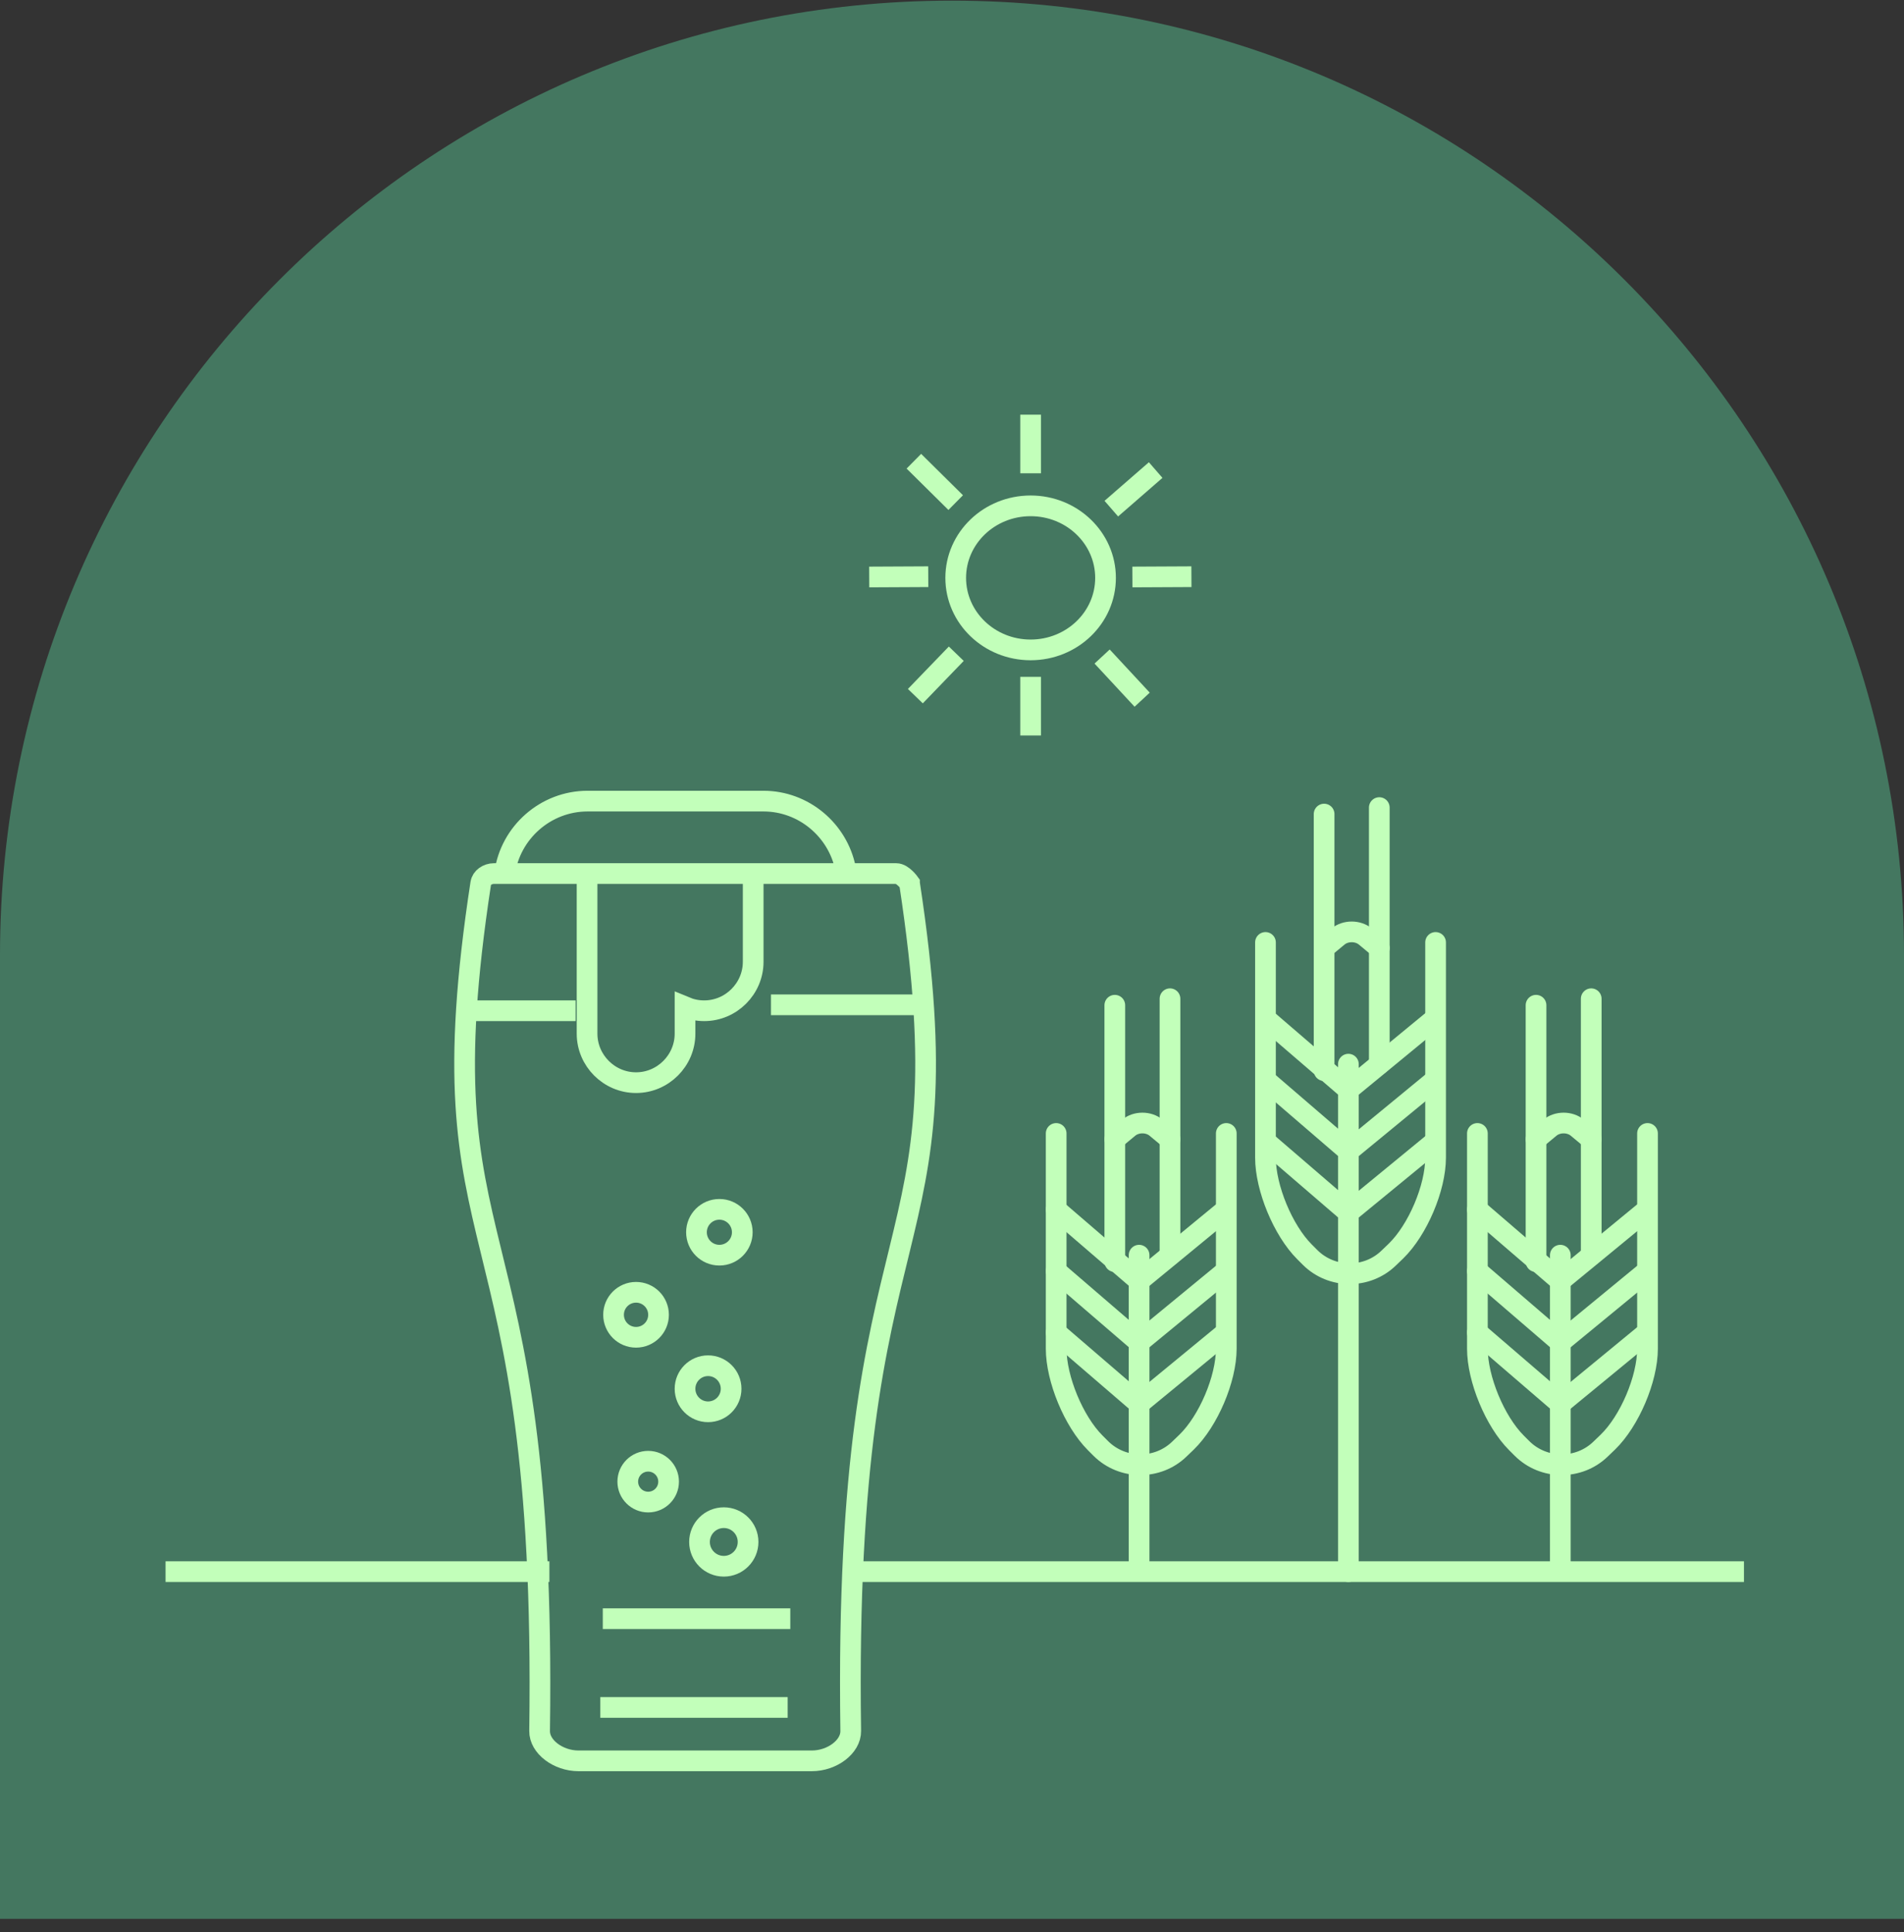 <?xml version="1.0" encoding="UTF-8"?>
<svg xmlns="http://www.w3.org/2000/svg" width="138" height="140" viewBox="0 0 138 140" fill="none">
  <rect x="0" y="0" width="138" height="140" fill="#333333" stroke="none"/>
  <path d="M69 0.046C107.083 0.046 138 31.035 138 69.207V139.034H0V69.207C0 31.035 30.917 0.046 69 0.046Z" fill="#447760"></path>
  <path d="M62.28 113.876H126.4" stroke="#C2FFBA" stroke-width="1.5" stroke-miterlimit="10"></path>
  <path d="M12 113.876H39.82" stroke="#C2FFBA" stroke-width="1.5" stroke-miterlimit="10"></path>
  <path d="M65.92 63.986C65.92 63.986 65.43 63.296 64.96 63.296H35.8C35.33 63.296 34.9 63.606 34.85 63.996V63.966C30.5 92.376 39.67 85.936 39.11 125.416C39.09 126.566 40.46 127.586 41.93 127.586H58.84C60.31 127.586 61.68 126.566 61.66 125.416C61.09 85.946 70.25 92.376 65.92 63.996V63.986Z" stroke="#C2FFBA" stroke-width="1.5" stroke-miterlimit="10"></path>
  <path d="M36.58 63.266C36.99 60.326 39.54 58.046 42.59 58.046H55.33C58.26 58.046 60.72 60.156 61.28 62.926" stroke="#C2FFBA" stroke-width="1.5" stroke-miterlimit="10"></path>
  <path d="M33.67 73.236H41.72" stroke="#C2FFBA" stroke-width="1.5" stroke-miterlimit="10"></path>
  <path d="M66.94 72.806H55.88" stroke="#C2FFBA" stroke-width="1.5" stroke-miterlimit="10"></path>
  <path d="M42.55 63.586V74.896C42.55 76.846 44.15 78.446 46.1 78.446C48.05 78.446 49.65 76.846 49.65 74.896V72.956C50.08 73.136 50.54 73.236 51.04 73.236C52.99 73.236 54.59 71.636 54.59 69.686V63.656" stroke="#C2FFBA" stroke-width="1.5" stroke-miterlimit="10"></path>
  <path d="M52.14 90.946C53.057 90.946 53.8 90.203 53.8 89.286C53.8 88.369 53.057 87.626 52.14 87.626C51.223 87.626 50.48 88.369 50.48 89.286C50.48 90.203 51.223 90.946 52.14 90.946Z" stroke="#C2FFBA" stroke-width="1.5" stroke-miterlimit="10"></path>
  <path d="M46.1 96.896C47 96.896 47.73 96.166 47.73 95.266C47.73 94.365 47 93.636 46.1 93.636C45.2 93.636 44.47 94.365 44.47 95.266C44.47 96.166 45.2 96.896 46.1 96.896Z" stroke="#C2FFBA" stroke-width="1.5" stroke-miterlimit="10"></path>
  <path d="M51.32 102.296C52.242 102.296 52.99 101.548 52.99 100.626C52.99 99.704 52.242 98.956 51.32 98.956C50.398 98.956 49.65 99.704 49.65 100.626C49.65 101.548 50.398 102.296 51.32 102.296Z" stroke="#C2FFBA" stroke-width="1.5" stroke-miterlimit="10"></path>
  <path d="M46.98 108.836C47.797 108.836 48.46 108.173 48.46 107.356C48.46 106.539 47.797 105.876 46.98 105.876C46.163 105.876 45.5 106.539 45.5 107.356C45.5 108.173 46.163 108.836 46.98 108.836Z" stroke="#C2FFBA" stroke-width="1.5" stroke-miterlimit="10"></path>
  <path d="M52.46 113.486C53.432 113.486 54.22 112.698 54.22 111.726C54.22 110.754 53.432 109.966 52.46 109.966C51.488 109.966 50.7 110.754 50.7 111.726C50.7 112.698 51.488 113.486 52.46 113.486Z" stroke="#C2FFBA" stroke-width="1.5" stroke-miterlimit="10"></path>
  <path d="M43.69 117.286H57.28" stroke="#C2FFBA" stroke-width="1.5" stroke-miterlimit="10"></path>
  <path d="M43.51 123.716H57.09" stroke="#C2FFBA" stroke-width="1.5" stroke-miterlimit="10"></path>
  <path d="M82.56 90.946V113.526" stroke="#C2FFBA" stroke-width="1.5" stroke-miterlimit="10" stroke-linecap="round"></path>
  <path d="M76.55 82.126V97.716C76.55 99.916 77.82 102.986 79.38 104.546L79.78 104.946C81.34 106.506 83.9 106.526 85.48 104.996L86 104.496C87.58 102.966 88.88 99.916 88.88 97.716V82.126" stroke="#C2FFBA" stroke-width="1.5" stroke-miterlimit="10" stroke-linecap="round"></path>
  <path d="M82.56 101.716L76.55 96.546" stroke="#C2FFBA" stroke-width="1.5" stroke-miterlimit="10" stroke-linecap="round"></path>
  <path d="M82.56 97.266L76.55 92.096" stroke="#C2FFBA" stroke-width="1.5" stroke-miterlimit="10" stroke-linecap="round"></path>
  <path d="M82.56 92.816L76.55 87.646" stroke="#C2FFBA" stroke-width="1.5" stroke-miterlimit="10" stroke-linecap="round"></path>
  <path d="M82.56 101.716L88.8 96.586" stroke="#C2FFBA" stroke-width="1.5" stroke-miterlimit="10" stroke-linecap="round"></path>
  <path d="M82.56 97.266L88.8 92.136" stroke="#C2FFBA" stroke-width="1.5" stroke-miterlimit="10" stroke-linecap="round"></path>
  <path d="M82.56 92.816L88.8 87.686" stroke="#C2FFBA" stroke-width="1.5" stroke-miterlimit="10" stroke-linecap="round"></path>
  <path d="M80.8 91.416V72.836" stroke="#C2FFBA" stroke-width="1.5" stroke-miterlimit="10" stroke-linecap="round"></path>
  <path d="M84.8 90.946V72.366" stroke="#C2FFBA" stroke-width="1.5" stroke-miterlimit="10" stroke-linecap="round"></path>
  <path d="M80.8 82.546L81.8 81.716C82.35 81.256 83.25 81.256 83.8 81.716L84.8 82.546" stroke="#C2FFBA" stroke-width="1.5" stroke-miterlimit="10" stroke-linecap="round"></path>
  <path d="M113.09 90.946V113.526" stroke="#C2FFBA" stroke-width="1.5" stroke-miterlimit="10" stroke-linecap="round"></path>
  <path d="M107.08 82.126V97.716C107.08 99.916 108.35 102.986 109.91 104.546L110.31 104.946C111.87 106.506 114.43 106.526 116.01 104.996L116.53 104.496C118.11 102.966 119.41 99.916 119.41 97.716V82.126" stroke="#C2FFBA" stroke-width="1.5" stroke-miterlimit="10" stroke-linecap="round"></path>
  <path d="M113.09 101.716L107.08 96.546" stroke="#C2FFBA" stroke-width="1.5" stroke-miterlimit="10" stroke-linecap="round"></path>
  <path d="M113.09 97.266L107.08 92.096" stroke="#C2FFBA" stroke-width="1.5" stroke-miterlimit="10" stroke-linecap="round"></path>
  <path d="M113.09 92.816L107.08 87.646" stroke="#C2FFBA" stroke-width="1.5" stroke-miterlimit="10" stroke-linecap="round"></path>
  <path d="M113.09 101.716L119.33 96.586" stroke="#C2FFBA" stroke-width="1.5" stroke-miterlimit="10" stroke-linecap="round"></path>
  <path d="M113.09 97.266L119.33 92.136" stroke="#C2FFBA" stroke-width="1.5" stroke-miterlimit="10" stroke-linecap="round"></path>
  <path d="M113.09 92.816L119.33 87.686" stroke="#C2FFBA" stroke-width="1.5" stroke-miterlimit="10" stroke-linecap="round"></path>
  <path d="M111.33 91.416V72.836" stroke="#C2FFBA" stroke-width="1.5" stroke-miterlimit="10" stroke-linecap="round"></path>
  <path d="M115.33 90.946V72.366" stroke="#C2FFBA" stroke-width="1.5" stroke-miterlimit="10" stroke-linecap="round"></path>
  <path d="M111.33 82.546L112.33 81.716C112.88 81.256 113.78 81.256 114.33 81.716L115.33 82.546" stroke="#C2FFBA" stroke-width="1.5" stroke-miterlimit="10" stroke-linecap="round"></path>
  <path d="M97.73 77.106V113.875" stroke="#C2FFBA" stroke-width="1.5" stroke-miterlimit="10" stroke-linecap="round"></path>
  <path d="M91.72 68.286V83.876C91.72 86.076 92.99 89.146 94.55 90.706L94.95 91.106C96.51 92.666 99.07 92.686 100.65 91.156L101.17 90.656C102.75 89.126 104.05 86.076 104.05 83.876V68.286" stroke="#C2FFBA" stroke-width="1.5" stroke-miterlimit="10" stroke-linecap="round"></path>
  <path d="M97.73 87.866L91.72 82.696" stroke="#C2FFBA" stroke-width="1.5" stroke-miterlimit="10" stroke-linecap="round"></path>
  <path d="M97.73 83.416L91.72 78.246" stroke="#C2FFBA" stroke-width="1.5" stroke-miterlimit="10" stroke-linecap="round"></path>
  <path d="M97.73 78.965L91.72 73.795" stroke="#C2FFBA" stroke-width="1.5" stroke-miterlimit="10" stroke-linecap="round"></path>
  <path d="M97.73 87.866L103.969 82.746" stroke="#C2FFBA" stroke-width="1.5" stroke-miterlimit="10" stroke-linecap="round"></path>
  <path d="M97.73 83.416L103.969 78.286" stroke="#C2FFBA" stroke-width="1.5" stroke-miterlimit="10" stroke-linecap="round"></path>
  <path d="M97.73 78.965L103.969 73.835" stroke="#C2FFBA" stroke-width="1.5" stroke-miterlimit="10" stroke-linecap="round"></path>
  <path d="M95.97 77.576V58.986" stroke="#C2FFBA" stroke-width="1.5" stroke-miterlimit="10" stroke-linecap="round"></path>
  <path d="M99.97 77.106V58.516" stroke="#C2FFBA" stroke-width="1.5" stroke-miterlimit="10" stroke-linecap="round"></path>
  <path d="M95.97 68.695L96.97 67.865C97.52 67.406 98.42 67.406 98.97 67.865L99.97 68.695" stroke="#C2FFBA" stroke-width="1.5" stroke-miterlimit="10" stroke-linecap="round"></path>
  <path d="M74.698 47.09C77.697 47.09 80.128 44.754 80.128 41.871C80.128 38.989 77.697 36.652 74.698 36.652C71.7 36.652 69.269 38.989 69.269 41.871C69.269 44.754 71.7 47.09 74.698 47.09Z" stroke="#C2FFBA" stroke-width="1.5" stroke-miterlimit="10"></path>
  <path d="M74.698 53.291V49.043" stroke="#C2FFBA" stroke-width="1.5" stroke-miterlimit="10"></path>
  <path d="M74.698 34.294V30.046" stroke="#C2FFBA" stroke-width="1.5" stroke-miterlimit="10"></path>
  <path d="M69.268 36.417L66.236 33.419" stroke="#C2FFBA" stroke-width="1.5" stroke-miterlimit="10"></path>
  <path d="M79.88 47.57L82.783 50.697" stroke="#C2FFBA" stroke-width="1.5" stroke-miterlimit="10"></path>
  <path d="M69.311 47.367L66.344 50.441" stroke="#C2FFBA" stroke-width="1.5" stroke-miterlimit="10"></path>
  <path d="M80.547 36.855L83.762 34.059" stroke="#C2FFBA" stroke-width="1.5" stroke-miterlimit="10"></path>
  <path d="M67.279 41.786L63 41.807" stroke="#C2FFBA" stroke-width="1.5" stroke-miterlimit="10"></path>
  <path d="M86.353 41.786L82.074 41.807" stroke="#C2FFBA" stroke-width="1.5" stroke-miterlimit="10"></path>
</svg>
